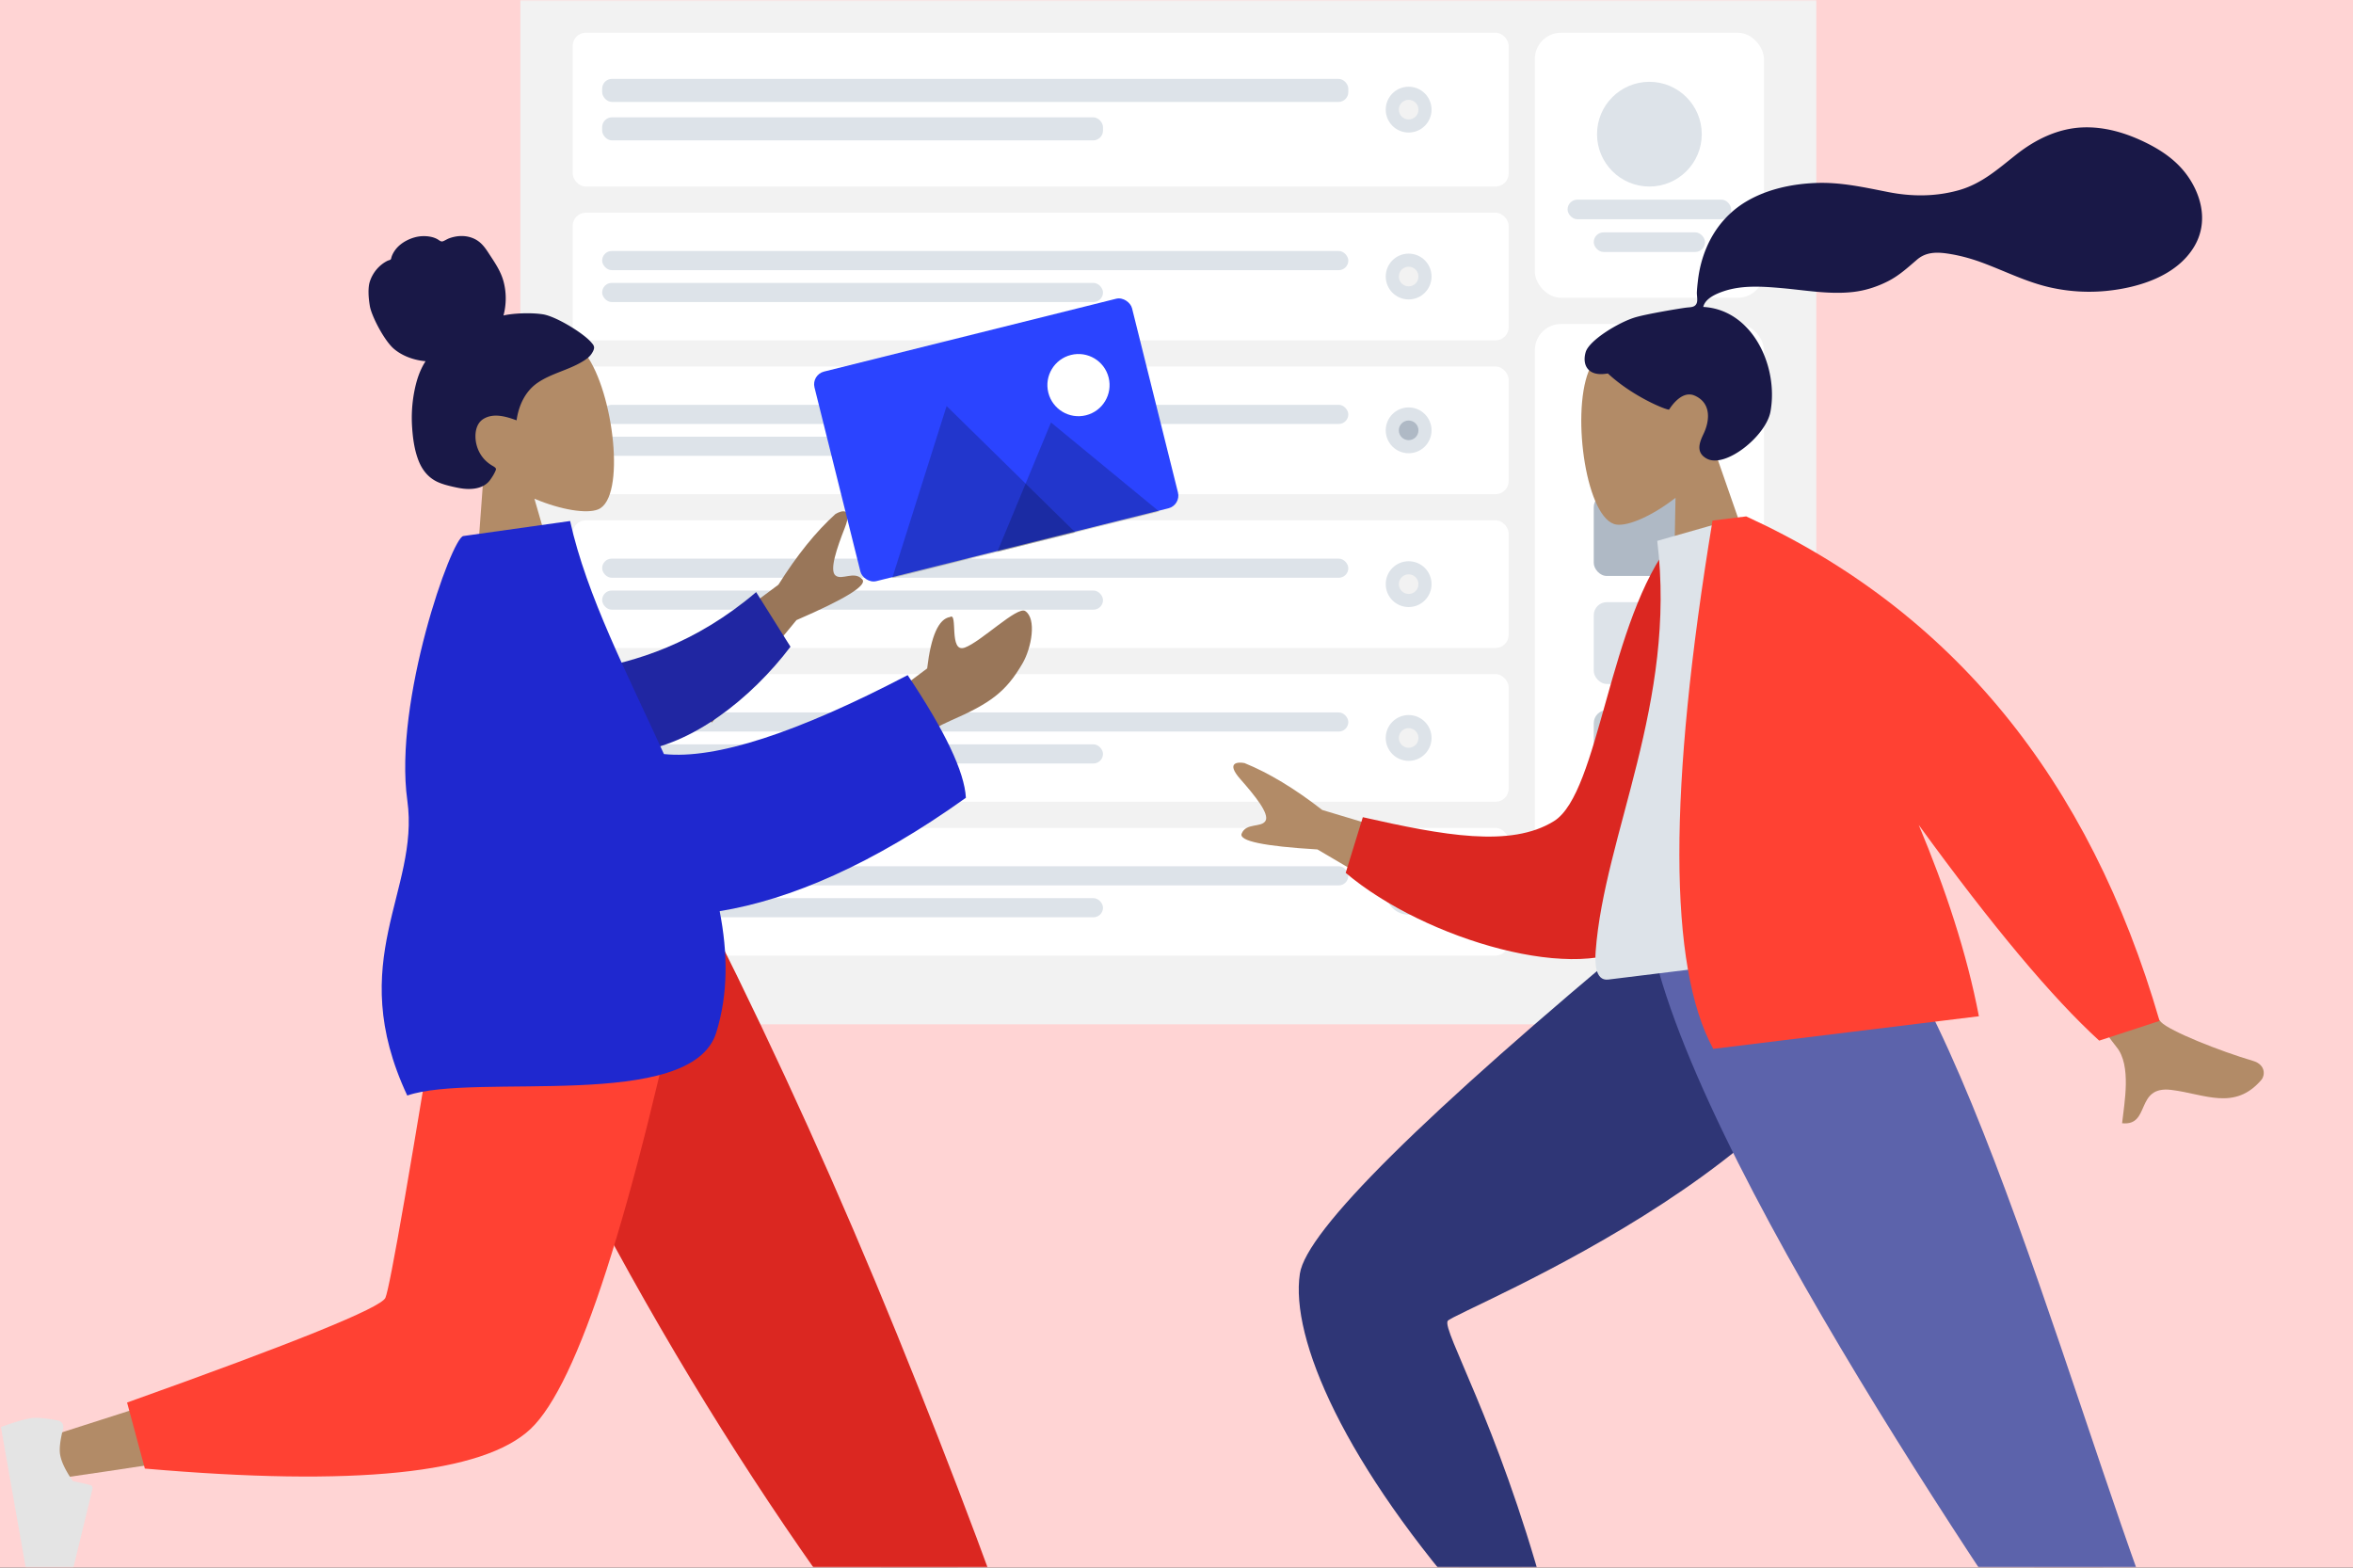 <?xml version="1.0" encoding="utf-8"?>
<svg xmlns="http://www.w3.org/2000/svg" xmlns:xlink="http://www.w3.org/1999/xlink" width="719" height="479">
  <rect width="100%" height="100%" fill="#333333" stroke="none"/>
  <defs>
    <path id="a" d="M0 0h719v479H0z"/>
  </defs>
  <g fill="none" fill-rule="evenodd">
    <mask id="b" fill="#fff">
      <use xlink:href="#a"/>
    </mask>
    <use fill="#FFD4D4" xlink:href="#a"/>
    <g mask="url(#b)">
      <g transform="translate(159 -33)">
        <rect fill="#F2F2F2" width="396" height="346" rx="8"/>
        <g transform="translate(310 132)">
          <rect fill="#FFF" width="70" height="194" rx="8"/>
          <g transform="translate(18 18)">
            <rect fill="#DDE3E9" width="34" height="26" rx="4"/>
            <rect fill="#AFB9C5" y="34" width="34" height="25" rx="4"/>
            <rect fill="#DDE3E9" y="67" width="34" height="25" rx="4"/>
            <rect fill="#DDE3E9" y="133" width="34" height="25" rx="4"/>
            <rect fill="#C5CFD6" y="100" width="34" height="25" rx="4"/>
          </g>
        </g>
        <g transform="translate(310 43)">
          <rect fill="#FFF" width="70" height="81" rx="8"/>
          <g transform="translate(10 15)" fill="#DDE3E9">
            <circle cx="25" cy="16" r="16"/>
            <rect y="36" width="50" height="6" rx="3"/>
            <rect x="8" y="46" width="34" height="6" rx="3"/>
          </g>
        </g>
        <g transform="translate(16 43)">
          <rect fill="#FFF" width="286" height="47" rx="4"/>
          <g transform="translate(9 14.1)" fill="#DDE3E9">
            <rect width="228" height="7.05" rx="3"/>
            <rect y="11.75" width="153.041" height="7.05" rx="3"/>
          </g>
          <g transform="translate(248.435 16.5)">
            <circle fill="#DDE3E9" cx="7" cy="7" r="7"/>
            <circle fill="#F2F2F2" cx="7" cy="7" r="3"/>
          </g>
        </g>
        <g transform="translate(16 98)">
          <rect fill="#FFF" width="286" height="39" rx="4"/>
          <g transform="translate(9 11.7)" fill="#DDE3E9">
            <rect width="228" height="5.85" rx="2.925"/>
            <rect y="9.75" width="153.041" height="5.85" rx="2.925"/>
          </g>
          <g transform="translate(248.435 12.5)">
            <circle fill="#DDE3E9" cx="7" cy="7" r="7"/>
            <circle fill="#F2F2F2" cx="7" cy="7" r="3"/>
          </g>
        </g>
        <g transform="translate(16 145)">
          <rect fill="#FFF" width="286" height="39" rx="4"/>
          <g transform="translate(9 11.7)" fill="#DDE3E9">
            <rect width="228" height="5.85" rx="2.925"/>
            <rect y="9.75" width="153.041" height="5.85" rx="2.925"/>
          </g>
          <g transform="translate(248.435 12.5)">
            <circle fill="#DDE3E9" cx="7" cy="7" r="7"/>
            <circle fill="#AFB9C5" cx="7" cy="7" r="3"/>
          </g>
        </g>
        <g transform="translate(16 286)">
          <rect fill="#FFF" width="286" height="39" rx="4"/>
          <g transform="translate(9 11.7)" fill="#DDE3E9">
            <rect width="228" height="5.85" rx="2.925"/>
            <rect y="9.75" width="153.041" height="5.85" rx="2.925"/>
          </g>
          <g transform="translate(248.435 12.5)">
            <circle fill="#DDE3E9" cx="7" cy="7" r="7"/>
            <circle fill="#F2F2F2" cx="7" cy="7" r="3"/>
          </g>
        </g>
        <g transform="translate(16 239)">
          <rect fill="#FFF" width="286" height="39" rx="4"/>
          <g transform="translate(9 11.7)" fill="#DDE3E9">
            <rect width="228" height="5.85" rx="2.925"/>
            <rect y="9.75" width="153.041" height="5.85" rx="2.925"/>
          </g>
          <g transform="translate(248.435 12.5)">
            <circle fill="#DDE3E9" cx="7" cy="7" r="7"/>
            <circle fill="#F2F2F2" cx="7" cy="7" r="3"/>
          </g>
        </g>
        <g transform="translate(16 192)">
          <rect fill="#FFF" width="286" height="39" rx="4"/>
          <g transform="translate(9 11.7)" fill="#DDE3E9">
            <rect width="228" height="5.85" rx="2.925"/>
            <rect y="9.75" width="153.041" height="5.85" rx="2.925"/>
          </g>
          <g transform="translate(248.435 12.5)">
            <circle fill="#DDE3E9" cx="7" cy="7" r="7"/>
            <circle fill="#F2F2F2" cx="7" cy="7" r="3"/>
          </g>
        </g>
      </g>
      <path d="M147.924 142.903c-6.325-5.571-11.095-12.817-11.703-21.603-1.751-25.312 34.164-24.737 42.777-13.048 8.613 11.69 12.31 43.892 3.794 47.394-3.396 1.397-11.212.243-19.493-3.255l9.528 33.005-28.31 3.978 3.407-46.471z" fill="#B28B67"/>
      <path d="M165.88 96.046c-4.034-.627-9.705-.235-12.03.365.895-3.385.928-7.022.006-10.428-.896-3.31-2.816-5.966-4.641-8.776-.841-1.295-1.767-2.57-3.009-3.476-1.264-.924-2.773-1.439-4.298-1.571-1.56-.136-3.136.115-4.606.644-.65.234-1.208.622-1.841.884-.648.267-1.033-.105-1.58-.456-1.32-.847-3.114-1.104-4.628-1.074-1.698.034-3.395.528-4.911 1.297-1.476.748-2.844 1.82-3.788 3.232-.42.629-.784 1.328-.98 2.072-.08.305-.076.478-.35.625-.255.135-.568.182-.831.314-2.546 1.274-4.543 3.646-5.418 6.453-.51 1.638-.474 4.39.047 7.408.52 3.018 4.387 10.539 7.37 13.061 2.664 2.252 6.285 3.475 9.654 3.76-1.821 2.764-2.832 6.04-3.459 9.314a42.513 42.513 0 0 0-.662 10.816c.228 3.45.712 7.064 1.988 10.292 1.193 3.02 3.167 5.356 6.088 6.604 1.338.572 2.743.945 4.15 1.269 1.386.319 2.774.624 4.192.713 2.683.168 5.674-.346 7.393-2.689.62-.844 1.285-1.89 1.685-2.872.145-.353.229-.582-.047-.869-.33-.343-.818-.573-1.215-.822-2.264-1.42-3.837-3.519-4.533-6.178-.706-2.698-.462-6.343 2.056-7.918 3.108-1.944 6.999-.76 10.168.406.636-4.565 2.652-8.879 6.401-11.459 4.148-2.854 9.23-3.834 13.546-6.39 1.125-.666 2.262-1.402 3-2.54.307-.476.661-1.087.729-1.668.09-.764-.476-1.315-.927-1.837-2.388-2.77-10.687-7.878-14.72-8.506z" fill="#191847"/>
      <path fill="#997659" d="M154.7 283.17l88.425 147.097 66.293 124.358h14.279L212.622 283.17z"/>
      <path d="M300.857 548.258c-1.44 3.708-2.16 6.465-2.16 8.272 0 2.12.36 5.211 1.078 9.276h67.498c1.754-5.693.741-8.767-3.038-9.221-3.78-.454-6.918-.864-9.418-1.23l-31.567-13.817a1 1 0 0 0-1.323.53l-2.092 4.984c-3.499 1.602-6.342 2.404-8.529 2.404-1.85 0-4.432-.764-7.748-2.29a2 2 0 0 0-2.7 1.092z" fill="#E4E4E4"/>
      <path d="M291.006 534.712l27.537-8.289c-12.065-35.887-26.851-75.38-44.36-118.48-17.51-43.098-36.314-84.689-56.413-124.773h-77.774c22.346 50.704 46.036 96.776 71.07 138.214 25.033 41.439 51.68 79.215 79.94 113.328z" fill="#DB2721"/>
      <path d="M148.889 283.17c-8.346 51.691-24.442 117.732-25.961 119.77-1.013 1.359-37.47 13.515-109.374 36.469l3.084 12.529c85.745-12.31 130.925-21.861 135.54-28.653 6.923-10.186 41.493-90.663 54.882-140.115h-58.171z" fill="#B28B67"/>
      <path d="M38.83 428.578l5.432 20.179c64.132 5.597 103.427 1.553 117.885-12.132 14.458-13.685 30.936-64.837 49.434-153.455h-74.162c-11.72 72.566-18.272 110.373-19.656 113.419-1.385 3.046-27.696 13.71-78.934 31.99z" fill="#FF4133"/>
      <path d="M17.753 434.086c-3.902-.774-6.742-1.005-8.522-.691-2.086.368-5.069 1.259-8.947 2.673l11.72 66.472c5.912.738 8.763-.793 8.554-4.593-.209-3.8-.35-6.963-.424-9.488l8.125-33.487a1 1 0 0 0-.75-1.21l-5.272-1.196c-2.186-3.167-3.469-5.828-3.849-7.982-.32-1.821-.018-4.497.91-8.028a2 2 0 0 0-1.545-2.47z" fill="#E4E4E4"/>
      <g>
        <path d="M200.188 206.751l37.676-28.085c5.655-9.012 11.463-16.21 17.425-21.594 1.895-1.123 5.343-2.127 2.872 4.178-2.471 6.304-4.787 13.046-2.856 14.61 1.93 1.564 5.758-1.538 8.18 1.17 1.614 1.807-5.089 5.96-20.108 12.46l-25.843 31.316-17.346-14.055zm66.577 9.872l16.545-12.366c1.171-9.923 3.502-15.16 6.992-15.713 2.512-1.628-.47 11.123 4.478 9.358 4.948-1.765 16.084-12.759 18.491-11.183 3.56 2.332 1.932 11.258-.802 15.968-5.11 8.804-9.883 12.24-22.122 17.58-6.399 2.793-13.077 7.526-20.033 14.2l-3.549-17.844z" fill="#997659"/>
        <path d="M179.61 204.566c14.276-2.16 32.916-7.858 51.444-23.626l10.492 16.688c-12.075 15.893-30.197 30.104-47.516 32.044-13.649 1.53-22.907-13.934-14.42-25.106z" fill="#2026A2"/>
        <path d="M202.875 230.423c15.71 1.651 40.535-6.388 74.475-24.118 11.437 17.082 17.37 29.573 17.798 37.472-28.398 20.312-53.663 31.14-75.238 34.652 2.492 12.74 2.645 25.175-1.037 37.075-7.57 24.463-73.762 12.095-94.426 19.265-19.382-41.34 3.883-62.516.018-90.166-4.232-30.28 13.536-80.302 17.114-80.805l32.628-4.586c5.05 22.87 17.693 47.08 28.668 71.211z" fill="#1F28CF"/>
      </g>
      <g>
        <path d="M524.378 138.973c4.668-7.019 7.4-15.252 5.713-23.896-4.86-24.903-39.402-15.052-44.696-1.532-5.294 13.52-.531 45.582 8.601 46.761 3.643.47 10.893-2.667 17.987-8.189l-.661 34.346 28.375-3.484-15.32-44.006z" fill="#B28B67"/>
        <path d="M499.774 96.946c3.665-1.068 13.683-2.723 15.54-2.95 1.187-.146 2.506-.035 3.076-1.203.466-.957.072-2.43.117-3.479.053-1.218.192-2.432.334-3.643.404-3.446 1.247-6.781 2.605-9.982 2.549-6.005 6.752-10.98 12.426-14.27 6.265-3.635 13.668-5.2 20.85-5.5 7.687-.323 14.882 1.326 22.357 2.791 7.122 1.396 14.402 1.396 21.43-.575 7.081-1.987 12.057-6.54 17.69-10.973 5.768-4.538 12.586-7.88 20.022-8.217 6.941-.315 13.624 1.726 19.773 4.794 5.752 2.87 10.662 6.57 13.872 12.231 3.454 6.09 4.317 13.135.63 19.345-5.346 9-16.882 12.575-26.722 13.569a54.177 54.177 0 0 1-16.983-.983c-7.454-1.618-14.15-5.09-21.258-7.702-3.336-1.226-6.742-2.15-10.26-2.686-3.412-.52-6.714-.545-9.458 1.8-2.903 2.482-5.483 4.886-8.937 6.64-3.314 1.684-6.9 2.838-10.6 3.263-7.195.828-14.555-.526-21.72-1.159-5.843-.515-12.084-.978-17.746.903-2.362.784-5.777 2.225-6.345 4.832 15.05.841 23.053 18.212 20.532 31.995-1.36 7.44-13.8 17.467-19.499 14.344-3.61-1.979-1.98-5.358-.931-7.586 2.01-4.267 2.239-9.458-2.718-11.648-4.276-1.889-7.772 4.272-7.852 4.276-1.105.049-11.22-4.102-18.69-11.055-6.385 1.168-7.877-2.922-6.764-6.554 1.113-3.631 10.165-9.141 15.229-10.618z" fill="#191847"/>
        <path d="M573.194 283.17c-2.146 29.14-140.376 114.933-141.182 117.34-.359 1.07 13.983 34.889 43.025 101.456l-12.083 4.672c-44.546-70.5-65.675-109.505-63.387-117.017 3.276-10.755 39.026-46.136 107.25-106.141l66.377-.31z" fill="#B28B67"/>
        <path d="M471.857 486.932l-19.728 7.146c-41.599-46.704-57.905-85.239-54.932-104.873 1.982-13.09 37.61-48.41 106.881-105.964h70.53c-2.406 67.485-130.528 117.526-132.242 120.402-1.713 2.876 15.151 31.041 29.491 83.29z" fill="#2F3676"/>
        <path d="M479.098 499.084c2.622 2.992 4.241 5.336 4.86 7.034.724 1.991 1.444 5.02 2.158 9.086l-63.426 23.085c-3.596-4.75-3.696-7.985-.3-9.704a380.366 380.366 0 0 0 8.43-4.376l24.937-23.78a1 1 0 0 1 1.424.044l3.671 3.968c3.836.31 6.781.09 8.837-.658 1.738-.633 3.904-2.233 6.498-4.802a2 2 0 0 1 2.911.103z" fill="#E4E4E4"/>
        <path fill="#997659" d="M557.3 283.17l61.578 147.097 60.521 124.358H665.12L508.898 283.17z"/>
        <path d="M680.083 548.258c1.44 3.708 2.16 6.465 2.16 8.272 0 2.12-.36 5.211-1.078 9.276h-67.498c-1.754-5.693-.741-8.767 3.038-9.221 3.78-.454 6.918-.864 9.418-1.23l31.567-13.817a1 1 0 0 1 1.323.53l2.092 4.984c3.499 1.602 6.342 2.404 8.529 2.404 1.85 0 4.432-.764 7.748-2.29a2 2 0 0 1 2.7 1.092z" fill="#E4E4E4"/>
        <path d="M673.934 528.791l-31.728 5.921c-24.532-35.888-127.2-183.04-138.456-251.542h70.634c37.59 49.52 76.166 209.14 99.55 245.621z" fill="#5C63AB"/>
        <g>
          <path d="M449.051 261.016l-45.01-13.507c-8.396-6.534-16.316-11.312-23.76-14.333-2.164-.407-5.748-.17-1.27 4.909 4.478 5.078 8.96 10.622 7.682 12.752-1.28 2.13-5.938.524-7.287 3.898-.899 2.249 6.82 3.86 23.157 4.831l34.996 20.59 11.492-19.14zm173.296-16.036l-23.564 7.756c29.846 42.272 45.817 64.657 47.913 67.155 4.716 5.623 2.39 17.274 1.748 23.338 8.82.942 3.854-11.545 15.035-10.183 10.206 1.243 19.379 6.522 27.57-3.122 1.006-1.186 1.436-4.559-2.642-5.76-10.157-2.995-25.367-9.07-28.05-11.825-3.66-3.756-16.33-26.21-38.01-67.359z" fill="#B28B67"/>
          <path d="M521.458 165.667l-10.407-.497c-19.555 24.254-22.264 77.087-36.217 85.75-13.193 8.19-33.79 4.36-58.397-1.203l-5.238 17.008c24.258 20.532 72.282 34.498 89.402 21.056 27.372-21.49 26.365-86.117 20.857-122.114z" fill="#DB2721"/>
          <path d="M581.609 288.257l-90.18 11.072c-4.12.506-4.075-5.538-3.848-8.612 2.622-35.488 24.873-76.126 18.818-125.44l25.512-7.271c25.763 31.951 38.433 73.63 49.698 130.25z" fill="#DDE3E9"/>
          <path d="M586.297 252.077c22.454 30.895 40.837 52.865 55.15 65.911l18.447-6.022C638.45 237.968 596.347 186.58 533.59 157.799l-.297.037-10.002 1.228c-13.581 82.447-13.508 136.262.218 161.444l81.176-9.967c-3.662-19.21-10.295-39.186-18.387-58.464z" fill="#FF4133"/>
        </g>
      </g>
      <g transform="rotate(-14 587.221 -949.55)">
        <path d="M50.828 54.607l-.007.016c.003-.005.007-.025.007-.016" fill="#C5CFD6"/>
        <path d="M50.823 54.614v.005c0-.005.008-.02 0-.005M50.858 54.53c-.007.02-.016.039-.024.059l.012-.028a5.5 5.5 0 0 1 .012-.031" fill="#C5CFD6"/>
        <path d="M50.836 54.59l-.012.028c-.03.056.012-.028.012-.028M50.825 54.614zM50.824 54.615l.001-.002-.001.002M50.82 54.622c-.007.012.027-.046 0 0M50.824 54.615l.002-.002-.002.002" fill="#C5CFD6"/>
        <rect fill="#2B44FF" x=".575" y=".818" width="100" height="66" rx="4"/>
        <g fill="#000" fill-opacity=".2">
          <path d="M38.37 20.093l-28.841 47h57.68z"/>
          <path d="M68.105 32.682L42.61 67.092h50.993z"/>
        </g>
        <circle fill="#FFF" cx="79.017" cy="23.642" r="9.5"/>
      </g>
    </g>
  </g>
</svg>